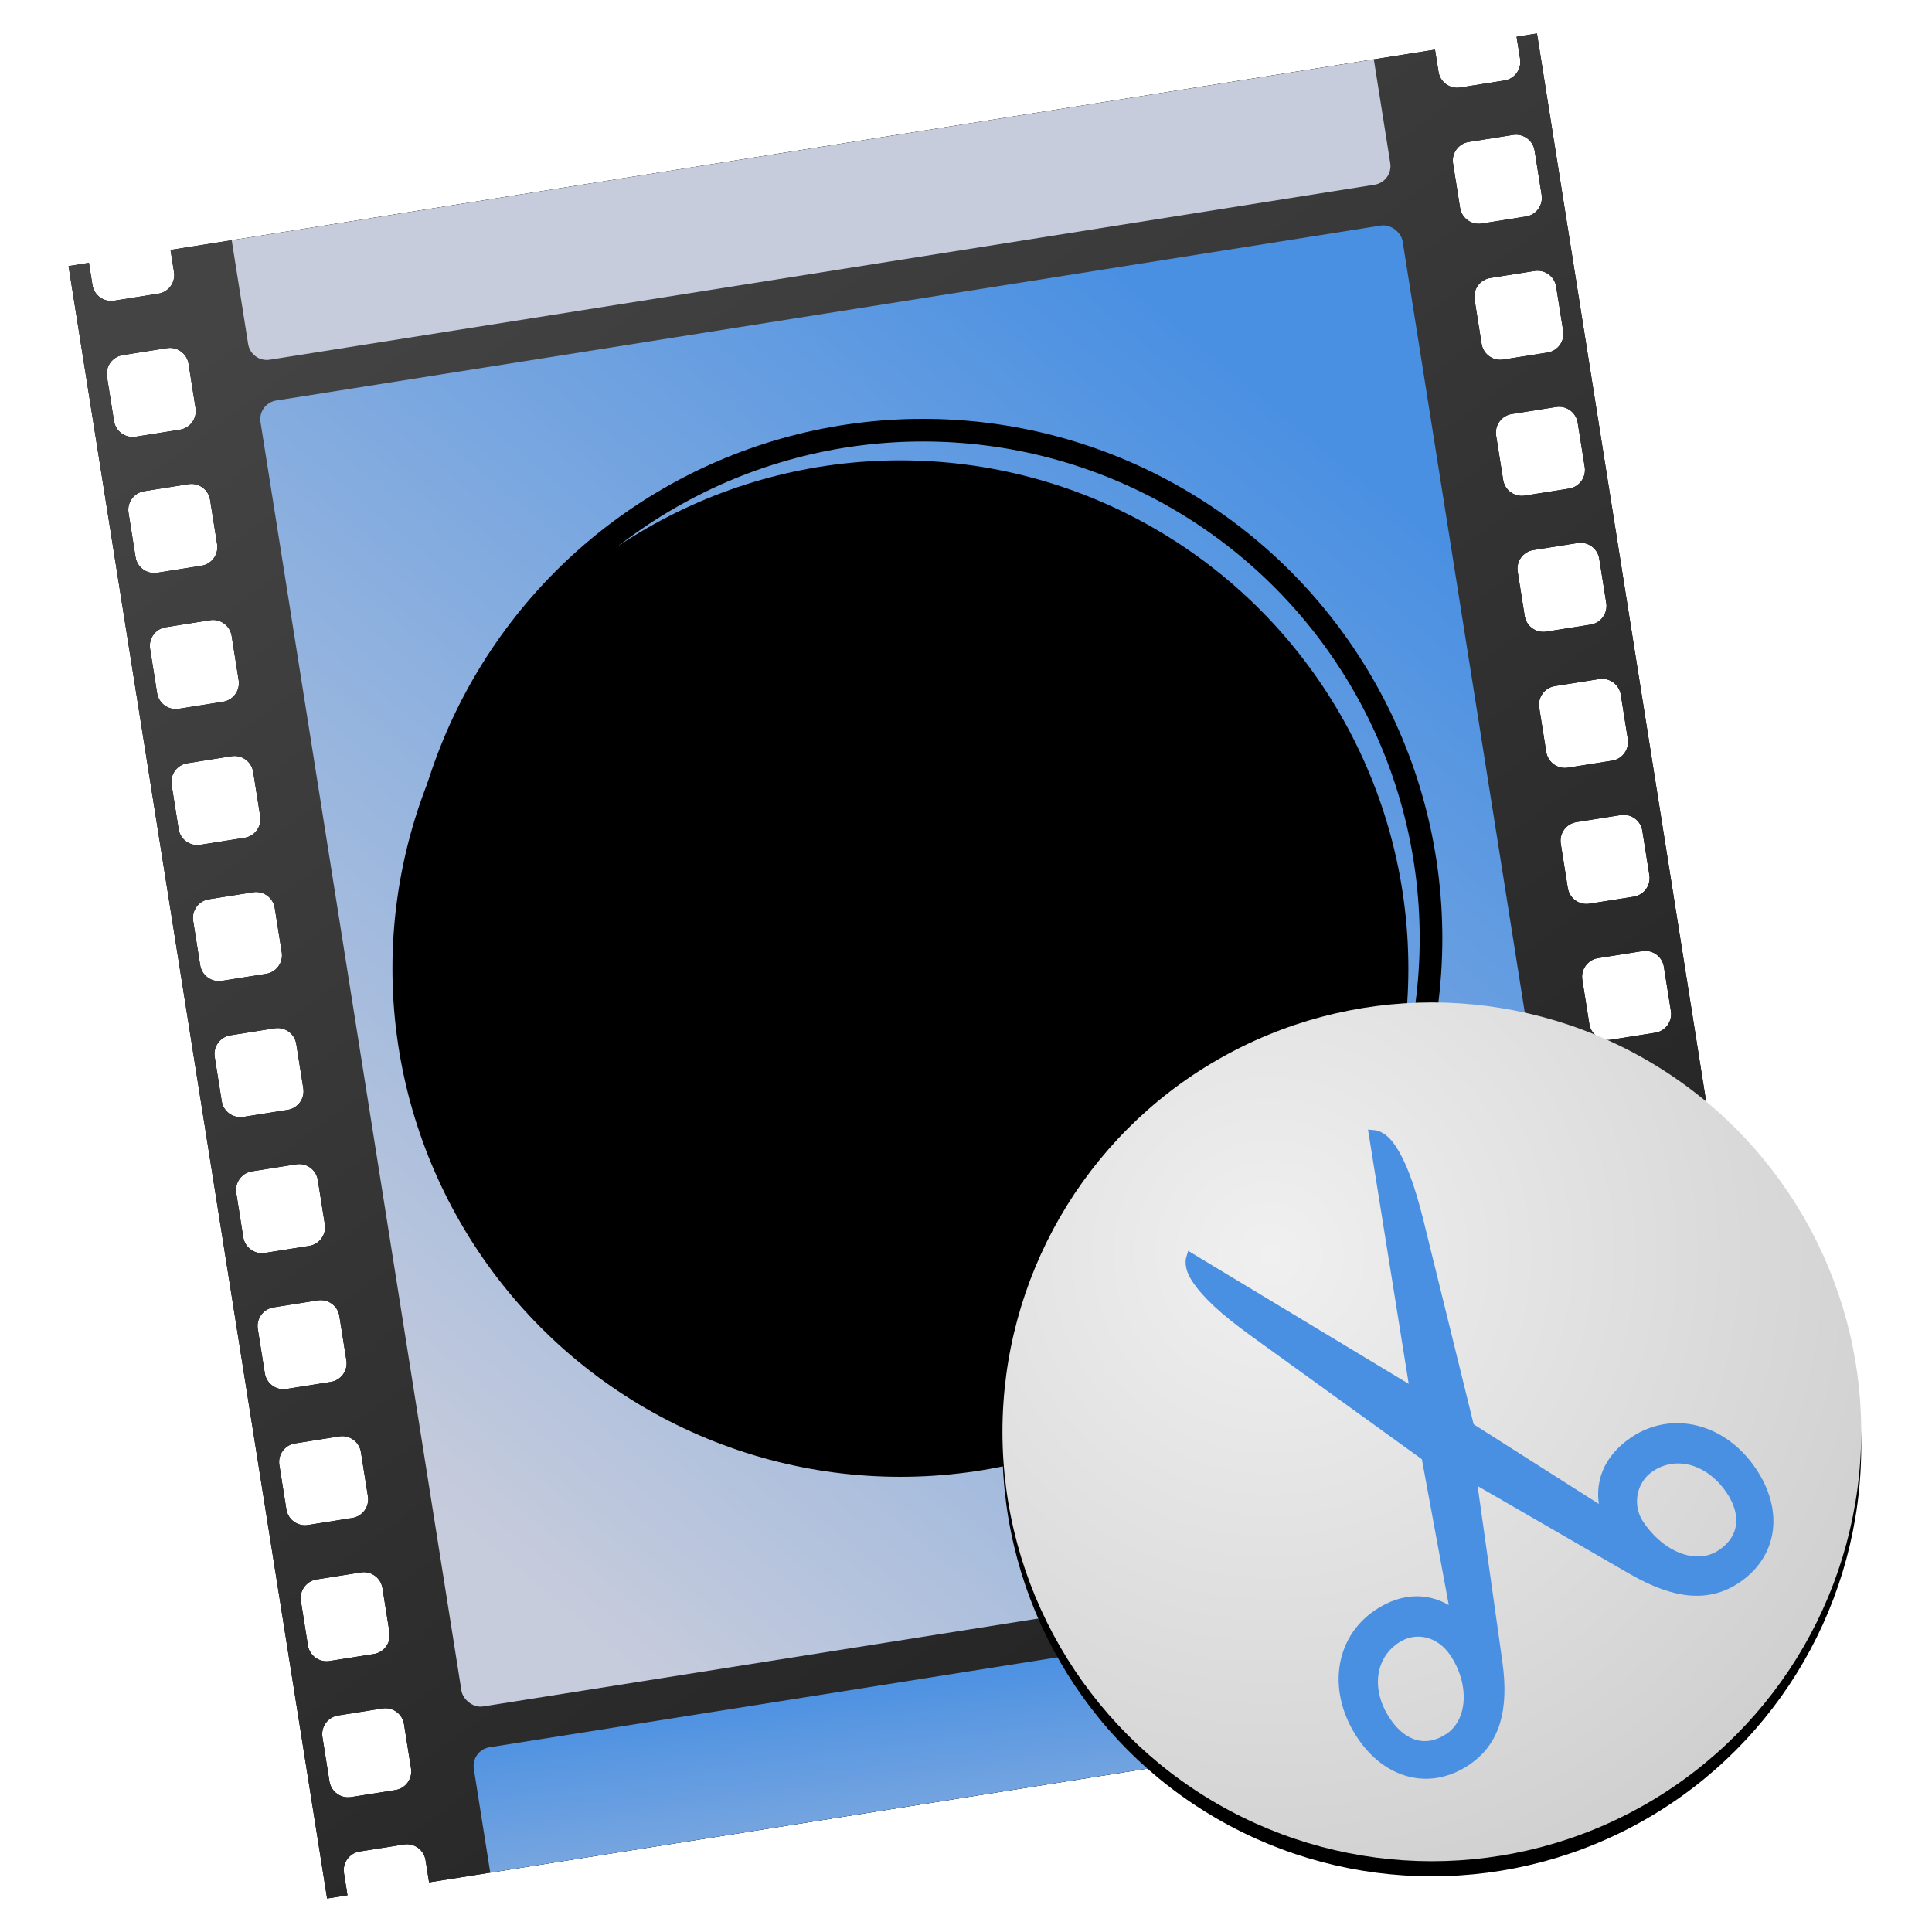 <svg xmlns="http://www.w3.org/2000/svg" xmlns:xlink="http://www.w3.org/1999/xlink" width="512" height="512" viewBox="0 0 512 512"><defs><linearGradient id="icon-chapter-splitter-c" x1="19.726%" x2="64.874%" y1="0" y2="100%"><stop offset="0" stop-color="#444"/><stop offset="100%" stop-color="#222"/></linearGradient><path id="icon-chapter-splitter-b" d="M5.472 438H0v-438H5.472V5.95c0 2.761 2.239 5 5 5H22.361c2.761.0 5-2.239 5-5V426325641e-22H366.639V5.95c0 2.761 2.239 5 5 5h11.889c2.761.0 5-2.239 5-5V426325641e-22H394V438H388.528V432.05c0-2.761-2.239-5-5-5H371.639c-2.761.0-5 2.239-5 5V438H27.361V432.05c0-2.761-2.239-5-5-5H10.472c-2.761.0-5 2.239-5 5V438zM371.639 25.55c-2.761.0-5 2.239-5 5v11.9c0 2.761 2.239 5 5 5h11.889c2.761.0 5-2.239 5-5V30.55c0-2.761-2.239-5-5-5H371.639zm0 36.5c-2.761.0-5 2.239-5 5v11.9c0 2.761 2.239 5 5 5h11.889c2.761.0 5-2.239 5-5V67.05c0-2.761-2.239-5-5-5H371.639zm0 36.5c-2.761.0-5 2.239-5 5v11.9c0 2.761 2.239 5 5 5h11.889c2.761.0 5-2.239 5-5v-11.9c0-2.761-2.239-5-5-5H371.639zm0 36.5c-2.761.0-5 2.239-5 5v11.9c0 2.761 2.239 5 5 5h11.889c2.761.0 5-2.239 5-5v-11.9c0-2.761-2.239-5-5-5H371.639zm0 73c-2.761.0-5 2.239-5 5v11.9c0 2.761 2.239 5 5 5h11.889c2.761.0 5-2.239 5-5v-11.9c0-2.761-2.239-5-5-5H371.639zm0-36.5c-2.761.0-5 2.239-5 5v11.9c0 2.761 2.239 5 5 5h11.889c2.761.0 5-2.239 5-5v-11.9c0-2.761-2.239-5-5-5H371.639zm0 73c-2.761.0-5 2.239-5 5v11.9c0 2.761 2.239 5 5 5h11.889c2.761.0 5-2.239 5-5v-11.9c0-2.761-2.239-5-5-5H371.639zm0 36.5c-2.761.0-5 2.239-5 5v11.9c0 2.761 2.239 5 5 5h11.889c2.761.0 5-2.239 5-5v-11.9c0-2.761-2.239-5-5-5H371.639zm0 36.5c-2.761.0-5 2.239-5 5v11.9c0 2.761 2.239 5 5 5h11.889c2.761.0 5-2.239 5-5v-11.9c0-2.761-2.239-5-5-5H371.639zm0 36.5c-2.761.0-5 2.239-5 5v11.9c0 2.761 2.239 5 5 5h11.889c2.761.0 5-2.239 5-5v-11.9c0-2.761-2.239-5-5-5H371.639zm0 36.5c-2.761.0-5 2.239-5 5v11.9c0 2.761 2.239 5 5 5h11.889c2.761.0 5-2.239 5-5v-11.9c0-2.761-2.239-5-5-5H371.639zM10.472 25.55c-2.761.0-5 2.239-5 5v11.9c0 2.761 2.239 5 5 5H22.361c2.761.0 5-2.239 5-5V30.55c0-2.761-2.239-5-5-5H10.472zm0 36.5c-2.761.0-5 2.239-5 5v11.9c0 2.761 2.239 5 5 5H22.361c2.761.0 5-2.239 5-5V67.05c0-2.761-2.239-5-5-5H10.472zm0 36.5c-2.761.0-5 2.239-5 5v11.9c0 2.761 2.239 5 5 5H22.361c2.761.0 5-2.239 5-5v-11.9c0-2.761-2.239-5-5-5H10.472zm0 36.5c-2.761.0-5 2.239-5 5v11.9c0 2.761 2.239 5 5 5H22.361c2.761.0 5-2.239 5-5v-11.9c0-2.761-2.239-5-5-5H10.472zm0 73c-2.761.0-5 2.239-5 5v11.9c0 2.761 2.239 5 5 5H22.361c2.761.0 5-2.239 5-5v-11.9c0-2.761-2.239-5-5-5H10.472zm0-36.5c-2.761.0-5 2.239-5 5v11.9c0 2.761 2.239 5 5 5H22.361c2.761.0 5-2.239 5-5v-11.9c0-2.761-2.239-5-5-5H10.472zm0 73c-2.761.0-5 2.239-5 5v11.9c0 2.761 2.239 5 5 5H22.361c2.761.0 5-2.239 5-5v-11.9c0-2.761-2.239-5-5-5H10.472zm0 36.5c-2.761.0-5 2.239-5 5v11.9c0 2.761 2.239 5 5 5H22.361c2.761.0 5-2.239 5-5v-11.9c0-2.761-2.239-5-5-5H10.472zm0 36.5c-2.761.0-5 2.239-5 5v11.9c0 2.761 2.239 5 5 5H22.361c2.761.0 5-2.239 5-5v-11.9c0-2.761-2.239-5-5-5H10.472zm0 36.5c-2.761.0-5 2.239-5 5v11.9c0 2.761 2.239 5 5 5H22.361c2.761.0 5-2.239 5-5v-11.9c0-2.761-2.239-5-5-5H10.472zm0 36.5c-2.761.0-5 2.239-5 5v11.9c0 2.761 2.239 5 5 5H22.361c2.761.0 5-2.239 5-5v-11.9c0-2.761-2.239-5-5-5H10.472z"/><filter id="icon-chapter-splitter-a" width="106.1%" height="105.5%" x="-3%" y="-2.7%" filterUnits="objectBoundingBox"><feOffset in="SourceAlpha" result="shadowOffsetOuter1"/><feGaussianBlur in="shadowOffsetOuter1" result="shadowBlurOuter1" stdDeviation="4"/><feColorMatrix in="shadowBlurOuter1" values="0 0 0 0 0 0 0 0 0 0 0 0 0 0 0 0 0 0 0.5 0"/></filter><linearGradient id="icon-chapter-splitter-d" x1="11.224%" x2="76.756%" y1="50%" y2="-630.392%"><stop offset="0" stop-color="#c7ccdc"/><stop offset="32.359%" stop-color="#c7ccdc"/><stop offset="100%" stop-color="#4a90e2"/></linearGradient><linearGradient id="icon-chapter-splitter-e" x1="9.465%" x2="81.639%" y1="315.689%" y2="0"><stop offset="0" stop-color="#c7ccdc"/><stop offset="100%" stop-color="#4a90e2"/></linearGradient><linearGradient id="icon-chapter-splitter-f" x1="8.011%" x2="88.709%" y1="93.137%" y2="13.651%"><stop offset="0" stop-color="#c7ccdc"/><stop offset="100%" stop-color="#4a90e2"/></linearGradient><polygon id="icon-chapter-splitter-h" points="97.673 199 142.828 111.352 92 111.352 92 81 182.211 81 182.211 108.247 137.106 199"/><filter id="icon-chapter-splitter-g" width="117.7%" height="113.6%" x="-8.9%" y="-3.4%" filterUnits="objectBoundingBox"><feOffset dy="4" in="SourceAlpha" result="shadowOffsetOuter1"/><feGaussianBlur in="shadowOffsetOuter1" result="shadowBlurOuter1" stdDeviation="2"/><feColorMatrix in="shadowBlurOuter1" values="0 0 0 0 0 0 0 0 0 0 0 0 0 0 0 0 0 0 0.5 0"/></filter><ellipse id="icon-chapter-splitter-j" cx="134.069" cy="134.137" rx="113.275" ry="113.332"/><filter id="icon-chapter-splitter-i" width="109.7%" height="109.7%" x="-6.2%" y="-3.1%" filterUnits="objectBoundingBox"><feMorphology in="SourceAlpha" operator="dilate" radius="3" result="shadowSpreadOuter1"/><feOffset dx="-3" dy="4" in="shadowSpreadOuter1" result="shadowOffsetOuter1"/><feMorphology in="SourceAlpha" radius="3" result="shadowInner"/><feOffset dx="-3" dy="4" in="shadowInner" result="shadowInner"/><feComposite in="shadowOffsetOuter1" in2="shadowInner" operator="out" result="shadowOffsetOuter1"/><feGaussianBlur in="shadowOffsetOuter1" result="shadowBlurOuter1" stdDeviation="2"/><feColorMatrix in="shadowBlurOuter1" values="0 0 0 0 1 0 0 0 0 1 0 0 0 0 1 0 0 0 1 0"/></filter><ellipse id="icon-chapter-splitter-l" cx="134.617" cy="134.685" rx="134.617" ry="134.685"/><filter id="icon-chapter-splitter-k" width="108.2%" height="108.2%" x="-5.2%" y="-2.6%" filterUnits="objectBoundingBox"><feMorphology in="SourceAlpha" operator="dilate" radius="3" result="shadowSpreadOuter1"/><feOffset dx="-3" dy="4" in="shadowSpreadOuter1" result="shadowOffsetOuter1"/><feMorphology in="SourceAlpha" radius="3" result="shadowInner"/><feOffset dx="-3" dy="4" in="shadowInner" result="shadowInner"/><feComposite in="shadowOffsetOuter1" in2="shadowInner" operator="out" result="shadowOffsetOuter1"/><feGaussianBlur in="shadowOffsetOuter1" result="shadowBlurOuter1" stdDeviation="2"/><feColorMatrix in="shadowBlurOuter1" values="0 0 0 0 1 0 0 0 0 1 0 0 0 0 1 0 0 0 1 0"/></filter><radialGradient id="icon-chapter-splitter-o" cx="31.146%" cy="29.35%" r="77.794%" fx="31.146%" fy="29.35%"><stop offset="0" stop-color="#f0f0f0"/><stop offset="100%" stop-color="#d0d0d0"/></radialGradient><circle id="icon-chapter-splitter-n" cx="114.453" cy="114.453" r="113.794"/><filter id="icon-chapter-splitter-m" width="112.3%" height="112.3%" x="-6.2%" y="-4.4%" filterUnits="objectBoundingBox"><feOffset dy="4" in="SourceAlpha" result="shadowOffsetOuter1"/><feGaussianBlur in="shadowOffsetOuter1" result="shadowBlurOuter1" stdDeviation="4"/><feColorMatrix in="shadowBlurOuter1" values="0 0 0 0 0 0 0 0 0 0 0 0 0 0 0 0 0 0 0.7 0"/></filter></defs><g fill="none" fill-rule="evenodd"><g transform="rotate(-9 457.065 -80.155)"><use fill="#000" filter="url(#icon-chapter-splitter-a)" xlink:href="#icon-chapter-splitter-b"/><use fill="url(#icon-chapter-splitter-c)" xlink:href="#icon-chapter-splitter-b"/><path fill="url(#icon-chapter-splitter-d)" d="M350.222 227373675e-21V27.85c0 2.761-2.239 5-5 5H48.778c-2.761.0-5-2.239-5-5V227373675e-21H350.222z"/><path fill="url(#icon-chapter-splitter-e)" d="M350.222 438H43.778V410.15c0-2.761 2.239-5 5-5H345.222c2.761.0 5 2.239 5 5V438z"/><rect width="306.444" height="350.4" x="43.778" y="43.8" fill="url(#icon-chapter-splitter-f)" rx="5"/></g><g transform="translate(110 114)"><use fill="#000" filter="url(#icon-chapter-splitter-g)" xlink:href="#icon-chapter-splitter-h"/><use fill="#e0e0e0" xlink:href="#icon-chapter-splitter-h"/><polygon fill="#000" points="104.97 195 149.588 108.006 149.588 106.558 97 106.558 97 85 177 85 177 106.634 133.574 195"/><use fill="#000" filter="url(#icon-chapter-splitter-i)" xlink:href="#icon-chapter-splitter-j"/><use stroke="#000" stroke-width="6" xlink:href="#icon-chapter-splitter-j"/><g><use fill="#000" filter="url(#icon-chapter-splitter-k)" xlink:href="#icon-chapter-splitter-l"/><use stroke="#000" stroke-width="6" xlink:href="#icon-chapter-splitter-l"/></g></g><g transform="translate(265 265)"><use fill="#000" filter="url(#icon-chapter-splitter-m)" xlink:href="#icon-chapter-splitter-n"/><use fill="url(#icon-chapter-splitter-o)" xlink:href="#icon-chapter-splitter-n"/><path fill="#4a90e2" stroke="#4a90e2" stroke-width="2" d="M102.357 114.717l-44-21.44c-11.84-5.76-17.28-12.64-17.28-21.76.0-11.68 8.64-19.52 21.28-19.52 14.24.0 24.64 9.28 24.64 21.76.0 8.32-4 14.4-11.36 16.96l38.56 16.8 53.12-19.52c8.8-3.2 14.88-4.64 19.84-4.64C190.037 83.357 191.957 84.157 193.077 85.597l-62.72 29.12 62.72 29.12C191.957 145.277 190.037 146.077 187.157 146.077c-4.96.0-10.88-1.44-19.84-4.64l-53.12-19.52-38.56 16.8c7.36 2.56 11.36 8.64 11.36 16.96.0 12.48-10.4 21.76-24.32 21.76-12.96.0-21.6-7.84-21.6-19.52.0-9.12 5.6-16 17.28-21.76l44-21.44zm-53.12-43.52c0 7.36 8 13.44 17.76 13.44 6.56.0 11.36-4.48 11.36-10.56.0-8.16-6.88-14.08-16.48-14.08-7.84.0-12.64 4.16-12.64 11.2zm0 87.04c0 7.04 4.8 11.2 12.48 11.2 9.6.0 16.64-5.92 16.64-14.08.0-5.76-4.8-10.56-10.72-10.56-10.4.0-18.4 5.76-18.4 13.44z" transform="rotate(-124 117.077 114.717)"/></g></g></svg>